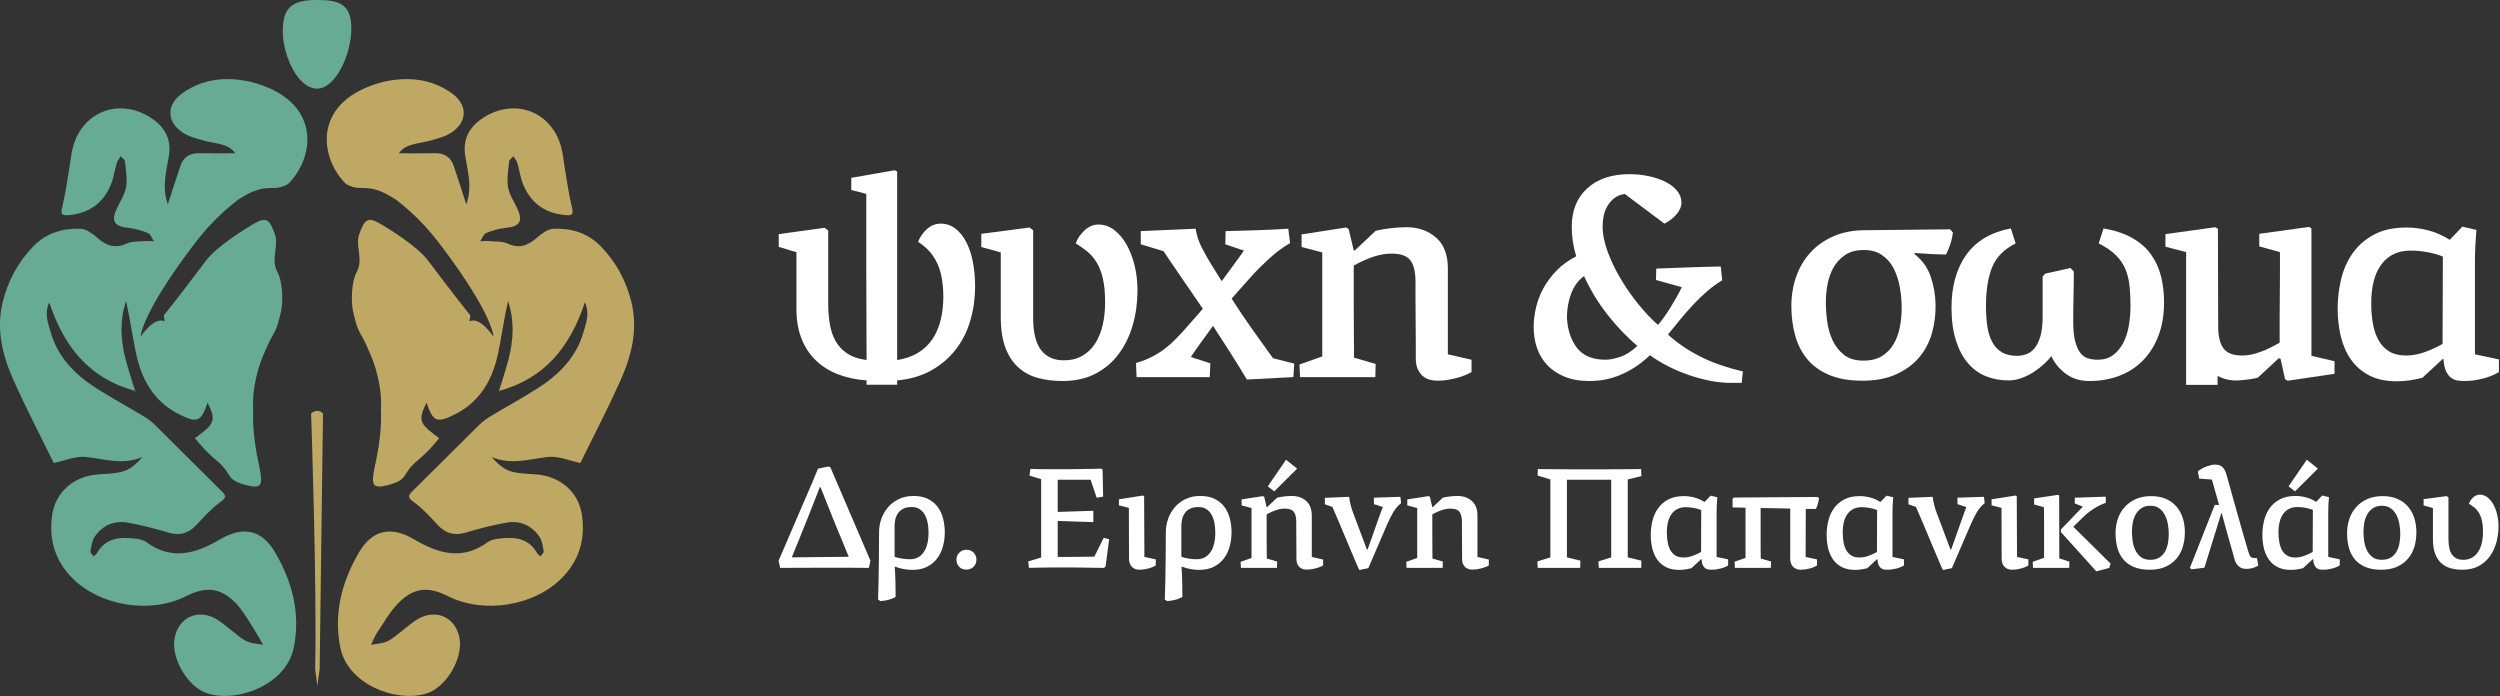 <?xml version="1.0" encoding="UTF-8" standalone="no"?> <svg xmlns="http://www.w3.org/2000/svg" xmlns:xlink="http://www.w3.org/1999/xlink" xmlns:serif="http://www.serif.com/" width="100%" height="100%" viewBox="0 0 790 220" version="1.1" xml:space="preserve" style="fill-rule:evenodd;clip-rule:evenodd;stroke-linejoin:round;stroke-miterlimit:2;"><rect x="0" y="0" width="790" height="220" fill="#333333" stroke="none"/> <g transform="matrix(1,0,0,1,-0,-0)"> <g transform="matrix(1,0,0,1,-1986.323,-1577.519)"> <g transform="matrix(4.167,0,0,4.167,2029.069,1701.152)"> <path d="M0,0.017L0.094,0.03L0.025,-0.013L0,0.017Z" style="fill:rgb(194,181,155);fill-rule:nonzero;"></path> </g> <g transform="matrix(4.167,0,0,4.167,2088.391,1792.422)"> <path d="M0,-20.221C-0.451,-20.654 -0.902,-20.222 -0.902,-20.222C-0.902,-20.222 -0.451,-7.229 -0.595,-0.827L-0.43,0.433L-0.254,-0.827L0,-20.221Z" style="fill:rgb(190,168,100);fill-rule:nonzero;"></path> </g> <g transform="matrix(4.167,0,0,4.167,2047.169,1745.951)"> <path d="M0,-21.744C1.078,-23.173 2.064,-24.199 3.438,-25.265C4.758,-26.121 5.3,-26.165 6.243,-26.17C6.589,-26.172 7.207,-26.358 7.362,-26.584C9.324,-28.665 9.739,-32.837 4.418,-34.215C2.587,-34.62 0.816,-34.475 -0.764,-33.36C-1.955,-32.519 -1.996,-31.252 -0.821,-30.416C-0.343,-30.077 0.284,-29.923 0.863,-29.756C1.714,-29.51 2.694,-29.57 3.237,-28.797C2.329,-28.797 1.42,-28.784 0.511,-28.802C-0.193,-28.816 -0.685,-28.523 -0.914,-27.861C-1.25,-26.888 -1.554,-25.903 -1.872,-24.923C-2.067,-25.46 -2.137,-26.041 -2.097,-26.614C-2.05,-27.269 -1.912,-27.919 -1.801,-28.569C-1.582,-29.854 -2.098,-30.799 -3.153,-31.484C-5.643,-33.099 -8.552,-31.873 -9.14,-28.965C-9.227,-28.534 -9.271,-28.095 -9.345,-27.662C-9.515,-26.673 -9.645,-25.673 -9.886,-24.701C-10.012,-24.191 -9.914,-24.063 -9.425,-24.104C-7.875,-24.233 -6.773,-24.997 -6.188,-26.436C-5.975,-26.96 -5.901,-27.539 -5.737,-28.085C-5.684,-28.26 -5.545,-28.408 -5.445,-28.568C-5.334,-28.439 -5.14,-28.318 -5.125,-28.178C-5.059,-27.535 -4.94,-26.872 -5.038,-26.247C-5.123,-25.703 -5.46,-25.193 -5.709,-24.68C-6.207,-23.655 -5.958,-23.242 -4.843,-23.135C-4.342,-23.087 -3.835,-22.937 -3.37,-22.741C-3.173,-22.658 -3.076,-22.337 -2.933,-22.125C-3.157,-22.131 -3.383,-22.159 -3.604,-22.139C-4.079,-22.095 -4.601,-22.136 -5.014,-21.946C-5.935,-21.522 -6.597,-21.832 -7.28,-22.433C-7.617,-22.729 -8.07,-23.055 -8.483,-23.072C-9.842,-23.128 -11.09,-22.757 -12.08,-21.734C-13.241,-20.535 -14.002,-19.124 -14.397,-17.509C-14.915,-15.387 -14.393,-13.392 -13.533,-11.488C-12.563,-9.338 -11.472,-7.243 -10.523,-5.309C-9.73,-5.472 -8.876,-5.854 -8.073,-5.766C-6.657,-5.611 -5.273,-5.137 -3.799,-5.761C-4.238,-5.258 -4.699,-4.849 -5.236,-4.682C-5.852,-4.49 -6.533,-4.495 -7.189,-4.443C-9.004,-4.301 -10.392,-3.113 -10.646,-1.365C-10.907,0.433 -10.456,2.043 -9.166,3.37C-7.053,5.543 -3.197,6.166 -0.469,4.782C1.039,4.017 2.168,4.146 3.339,5.378C3.936,6.007 5.191,8.157 5.35,8.479C4.932,8.395 4.479,8.385 4.105,8.208C3.676,8.006 3.317,7.656 2.93,7.367C2.543,7.078 2.186,6.737 1.767,6.504C0.337,5.707 -1.134,6.45 -1.374,8.061C-1.6,9.581 -0.324,11.724 1.155,12.173C3.47,12.876 7.107,11.484 7.674,8.697C8.203,6.094 7.559,3.697 6.276,1.494C5.274,-0.226 3.867,-0.567 2.096,0.475C0.198,1.592 -1.592,2.092 -3.53,0.675C-3.731,0.527 -4.021,0.467 -4.279,0.434C-5.455,0.282 -6.568,0.33 -7.253,1.53C-7.309,1.628 -7.417,1.695 -7.501,1.777C-7.587,1.644 -7.763,1.496 -7.743,1.381C-7.679,1.005 -7.626,0.585 -7.421,0.282C-6.824,-0.597 -5.931,-0.97 -4.895,-0.784C-3.859,-0.599 -2.835,-0.331 -1.826,-0.031C-0.96,0.227 -0.294,0.026 0.31,-0.628C0.875,-1.239 1.445,-1.873 2.115,-2.353C2.602,-2.702 2.537,-2.848 2.179,-3.2C0.485,-4.864 -1.183,-6.555 -2.875,-8.222C-3.154,-8.496 -3.491,-8.721 -3.829,-8.924C-4.994,-9.626 -6.195,-10.272 -7.339,-11.007C-8.93,-12.029 -10.216,-13.345 -10.756,-15.215C-10.958,-15.915 -11.262,-16.664 -10.864,-17.489C-9.748,-14.097 -7.793,-11.69 -4.319,-10.765L-4.344,-10.735C-4.595,-11.565 -4.875,-12.388 -5.091,-13.228C-5.466,-14.692 -5.522,-16.155 -5.043,-17.591C-4.743,-16.286 -4.567,-14.979 -4.301,-13.69C-3.883,-11.668 -2.954,-9.974 -1.019,-9.002C0.359,-8.31 0.652,-8.432 1.135,-9.883C1.689,-8.842 1.665,-8.407 0.997,-7.824C0.737,-7.598 0.452,-7.401 0.178,-7.191C0.435,-6.895 0.679,-6.587 0.951,-6.306C1.227,-6.022 1.517,-5.749 1.823,-5.497C3.08,-4.464 2.43,-4.065 4.06,-3.633C5.29,-3.307 5.319,-3.69 5.089,-4.924C4.699,-6.636 4.534,-8.142 4.6,-9.407C4.6,-9.407 4.464,-10.589 4.97,-12.353C5.106,-12.834 5.219,-13.143 5.416,-13.598C5.676,-14.202 5.795,-14.483 6.133,-15.08C6.476,-15.683 6.541,-16.14 6.704,-16.776C6.853,-17.358 6.887,-18.966 6.424,-19.814C5.914,-20.748 6.561,-21.801 6.243,-22.661C5.862,-23.691 5.659,-24.027 4.711,-23.486C3.954,-23.054 1.84,-21.739 1.026,-20.663C1.026,-20.663 -1.228,-17.658 -2.166,-16.523C-2.219,-16.458 -2.068,-16.032 -2.136,-16.062C-2.946,-16.422 -3.941,-14.883 -3.941,-14.883C-3.941,-14.883 -3.927,-16.538 0,-21.744" style="fill:rgb(104,171,148);fill-rule:nonzero;"></path> </g> <g transform="matrix(4.167,0,0,4.167,2097.343,1596.352)"> <path d="M0,-2.317C0,-0.46 -1.164,2.203 -2.599,2.203C-3.552,2.203 -4.385,1.11 -4.838,-0.168C-5.066,-0.814 -5.198,-1.508 -5.198,-2.132C-5.198,-3.989 -4.472,-4.52 -2.599,-4.52C-0.835,-4.52 0,-4.174 0,-2.317" style="fill:rgb(104,171,148);fill-rule:nonzero;"></path> </g> <g transform="matrix(4.167,0,0,4.167,2125.859,1745.951)"> <path d="M0,-21.744C-1.078,-23.173 -2.064,-24.199 -3.438,-25.265C-4.758,-26.121 -5.3,-26.165 -6.243,-26.17C-6.589,-26.172 -7.207,-26.358 -7.362,-26.584C-9.324,-28.665 -9.739,-32.837 -4.418,-34.215C-2.587,-34.62 -0.816,-34.475 0.764,-33.36C1.955,-32.519 1.996,-31.252 0.821,-30.416C0.343,-30.077 -0.284,-29.923 -0.864,-29.756C-1.714,-29.51 -2.694,-29.57 -3.237,-28.797C-2.329,-28.797 -1.42,-28.784 -0.511,-28.802C0.193,-28.816 0.685,-28.523 0.914,-27.861C1.25,-26.888 1.554,-25.903 1.872,-24.923C2.067,-25.46 2.137,-26.041 2.097,-26.614C2.05,-27.269 1.912,-27.919 1.801,-28.569C1.582,-29.854 2.098,-30.799 3.153,-31.484C5.643,-33.099 8.552,-31.873 9.14,-28.965C9.227,-28.534 9.271,-28.095 9.345,-27.662C9.515,-26.673 9.645,-25.673 9.886,-24.701C10.012,-24.191 9.914,-24.063 9.425,-24.104C7.875,-24.233 6.773,-24.997 6.188,-26.436C5.975,-26.96 5.901,-27.539 5.737,-28.085C5.684,-28.26 5.545,-28.408 5.445,-28.568C5.334,-28.439 5.14,-28.318 5.125,-28.178C5.059,-27.535 4.94,-26.872 5.038,-26.247C5.123,-25.703 5.46,-25.193 5.709,-24.68C6.207,-23.655 5.958,-23.242 4.843,-23.135C4.342,-23.087 3.835,-22.937 3.37,-22.741C3.173,-22.658 3.076,-22.337 2.933,-22.125C3.157,-22.131 3.383,-22.159 3.604,-22.139C4.079,-22.095 4.601,-22.136 5.014,-21.946C5.935,-21.522 6.597,-21.832 7.28,-22.433C7.617,-22.729 8.07,-23.055 8.483,-23.072C9.842,-23.128 11.09,-22.757 12.08,-21.734C13.241,-20.535 14.002,-19.124 14.397,-17.509C14.915,-15.387 14.393,-13.392 13.533,-11.488C12.563,-9.338 11.472,-7.243 10.523,-5.309C9.73,-5.472 8.876,-5.854 8.073,-5.766C6.657,-5.611 5.273,-5.137 3.799,-5.761C4.238,-5.258 4.699,-4.849 5.236,-4.682C5.852,-4.49 6.533,-4.495 7.189,-4.443C9.004,-4.301 10.392,-3.113 10.646,-1.365C10.907,0.433 10.456,2.043 9.166,3.37C7.053,5.543 3.197,6.166 0.469,4.782C-1.039,4.017 -2.168,4.146 -3.339,5.378C-3.936,6.007 -4.379,6.788 -4.865,7.517C-5.063,7.814 -5.191,8.157 -5.35,8.479C-4.932,8.395 -4.479,8.385 -4.105,8.208C-3.676,8.006 -3.317,7.656 -2.93,7.367C-2.543,7.078 -2.186,6.737 -1.767,6.504C-0.337,5.707 1.134,6.45 1.374,8.061C1.6,9.581 0.324,11.724 -1.155,12.173C-3.47,12.876 -7.107,11.484 -7.674,8.697C-8.203,6.094 -7.559,3.697 -6.276,1.494C-5.274,-0.226 -3.867,-0.567 -2.096,0.475C-0.198,1.592 1.592,2.092 3.53,0.675C3.731,0.527 4.021,0.467 4.279,0.434C5.455,0.282 6.568,0.33 7.253,1.53C7.309,1.628 7.417,1.695 7.501,1.777C7.587,1.644 7.763,1.496 7.743,1.381C7.679,1.005 7.626,0.585 7.421,0.282C6.824,-0.597 5.931,-0.97 4.895,-0.784C3.859,-0.599 2.835,-0.331 1.826,-0.031C0.96,0.227 0.294,0.026 -0.31,-0.628C-0.875,-1.239 -1.445,-1.873 -2.115,-2.353C-2.602,-2.702 -2.537,-2.848 -2.179,-3.2C-0.486,-4.864 1.183,-6.555 2.875,-8.222C3.154,-8.496 3.491,-8.721 3.829,-8.924C4.994,-9.626 6.195,-10.272 7.339,-11.007C8.93,-12.029 10.216,-13.345 10.756,-15.215C10.958,-15.915 11.262,-16.664 10.864,-17.489C9.748,-14.097 7.793,-11.69 4.319,-10.765L4.344,-10.735C4.595,-11.565 4.875,-12.388 5.091,-13.228C5.466,-14.692 5.522,-16.155 5.043,-17.591C4.743,-16.286 4.567,-14.979 4.301,-13.69C3.883,-11.668 2.954,-9.974 1.019,-9.002C-0.359,-8.31 -0.652,-8.432 -1.135,-9.883C-1.689,-8.842 -1.665,-8.407 -0.997,-7.824C-0.737,-7.598 -0.452,-7.401 -0.178,-7.191C-0.435,-6.895 -0.679,-6.587 -0.951,-6.306C-1.227,-6.022 -1.517,-5.749 -1.823,-5.497C-3.08,-4.464 -2.43,-4.065 -4.06,-3.633C-5.29,-3.307 -5.319,-3.69 -5.089,-4.924C-4.699,-6.636 -4.534,-8.142 -4.6,-9.407C-4.6,-9.407 -4.464,-10.589 -4.97,-12.353C-5.106,-12.834 -5.219,-13.143 -5.416,-13.598C-5.676,-14.202 -5.795,-14.483 -6.133,-15.08C-6.476,-15.683 -6.541,-16.14 -6.704,-16.776C-6.853,-17.358 -6.887,-18.966 -6.424,-19.814C-5.914,-20.748 -6.561,-21.801 -6.243,-22.661C-5.862,-23.691 -5.659,-24.027 -4.711,-23.486C-3.954,-23.054 -1.84,-21.739 -1.026,-20.663C-1.026,-20.663 1.228,-17.658 2.166,-16.523C2.219,-16.458 2.068,-16.032 2.136,-16.062C2.946,-16.422 3.941,-14.883 3.941,-14.883C3.941,-14.883 3.927,-16.538 0,-21.744" style="fill:rgb(190,168,100);fill-rule:nonzero;"></path> </g> <g transform="matrix(4.167,0,0,4.167,2237.996,1673.236)"> <path d="M0,-3.852L0,0.444C0,1.294 0.125,2.04 0.375,2.683C0.625,3.328 0.981,3.877 1.444,4.332C1.906,4.786 2.463,5.143 3.115,5.4C3.766,5.658 4.501,5.817 5.32,5.878L5.32,6.207L7.64,6.207C7.64,6.145 7.638,5.94 7.638,5.878C8.638,5.786 9.51,5.529 10.253,5.104C10.995,4.68 11.613,4.146 12.106,3.502C12.598,2.858 12.961,2.126 13.197,1.308C13.432,0.49 13.549,-0.359 13.549,-1.238C13.549,-1.905 13.493,-2.53 13.379,-3.113C13.265,-3.697 13.094,-4.204 12.867,-4.636C12.64,-5.068 12.363,-5.405 12.037,-5.648C11.711,-5.89 11.344,-6.012 10.935,-6.012C10.541,-6.012 10.188,-5.867 9.878,-5.58C9.567,-5.292 9.351,-4.973 9.23,-4.625C9.867,-4.231 10.344,-3.7 10.662,-3.034C10.981,-2.367 11.139,-1.511 11.139,-0.465C11.139,0.171 11.071,0.762 10.935,1.308C10.798,1.853 10.59,2.335 10.309,2.752C10.029,3.168 9.665,3.513 9.218,3.786C8.771,4.059 8.245,4.24 7.638,4.332L7.638,-9.967L7.457,-10.059C6.881,-9.967 6.331,-9.872 5.809,-9.775C5.285,-9.675 4.736,-9.581 4.16,-9.49L4.16,-8.558C4.372,-8.513 4.561,-8.467 4.728,-8.421C4.895,-8.376 5.084,-8.323 5.297,-8.262L5.297,-2.329C5.297,-1.238 5.301,-0.127 5.308,1.001C5.315,2.13 5.32,3.24 5.32,4.332C4.728,4.256 4.243,4.093 3.865,3.843C3.486,3.593 3.19,3.282 2.978,2.911C2.766,2.54 2.618,2.108 2.535,1.615C2.452,1.123 2.41,0.596 2.41,0.035L2.41,-5.489L2.137,-5.694L-1.341,-5.216L-1.341,-4.239C-1.084,-4.178 -0.86,-4.114 -0.67,-4.046C-0.481,-3.977 -0.258,-3.912 0,-3.852" style="fill:white;fill-rule:nonzero;"></path> </g> <g transform="matrix(4.167,0,0,4.167,2360.31,1681.055)"> <path d="M0,-3.569C0.492,-2.857 0.981,-2.144 1.466,-1.432L0.034,0.204C-0.163,0.417 -0.375,0.641 -0.603,0.875C-0.83,1.11 -1.084,1.337 -1.364,1.557C-1.645,1.777 -1.971,1.986 -2.341,2.182C-2.713,2.379 -3.134,2.546 -3.603,2.682L-3.558,3.751L1.989,3.751L2.034,2.705L0.557,2.228C0.753,1.925 1.012,1.554 1.33,1.114C1.648,0.674 1.951,0.258 2.239,-0.136C2.436,0.167 2.648,0.496 2.876,0.852C3.103,1.209 3.334,1.568 3.569,1.932C3.804,2.296 4.027,2.652 4.24,3C4.452,3.35 4.641,3.66 4.808,3.933L8.332,3.751L8.4,2.728L6.786,2.319C6.301,1.652 5.774,0.917 5.206,0.114C4.638,-0.69 4.118,-1.462 3.649,-2.206L5.149,-3.888C5.543,-4.327 5.998,-4.782 6.513,-5.252C7.028,-5.721 7.551,-6.108 8.081,-6.411L7.945,-7.502C7.505,-7.472 7.096,-7.449 6.717,-7.434C6.338,-7.419 5.964,-7.403 5.592,-7.389C5.221,-7.373 4.842,-7.362 4.455,-7.354C4.069,-7.347 3.649,-7.335 3.194,-7.32L3.171,-6.32L4.58,-5.843C4.474,-5.691 4.353,-5.52 4.217,-5.331C4.081,-5.141 3.937,-4.944 3.785,-4.74C3.633,-4.535 3.482,-4.327 3.33,-4.115C3.179,-3.902 3.034,-3.706 2.898,-3.524L2.034,-4.91C1.837,-5.229 1.622,-5.615 1.386,-6.07C1.152,-6.525 0.996,-7.002 0.92,-7.502L-3.24,-7.32L-3.24,-6.32L-1.512,-5.797C-0.997,-5.024 -0.493,-4.281 0,-3.569" style="fill:white;fill-rule:nonzero;"></path> </g> <g transform="matrix(4.167,0,0,4.167,2738.896,1686.134)"> <path d="M0,-6.03C0.523,-6.718 1.254,-7.062 2.193,-7.062C2.588,-7.062 3.004,-7.023 3.444,-6.948C3.884,-6.872 4.285,-6.759 4.649,-6.608L4.626,0.011C4.277,0.223 3.849,0.423 3.342,0.612C2.834,0.801 2.345,0.895 1.876,0.895C1.345,0.895 0.909,0.789 0.568,0.578C0.227,0.366 -0.042,0.079 -0.238,-0.283C-0.436,-0.646 -0.576,-1.065 -0.659,-1.542C-0.742,-2.018 -0.784,-2.52 -0.784,-3.049C-0.784,-4.349 -0.523,-5.342 0,-6.03M-2.319,1.202C-1.963,1.71 -1.5,2.111 -0.932,2.407C-0.364,2.703 0.337,2.85 1.171,2.85C1.777,2.85 2.421,2.759 3.103,2.578L4.649,1.145L4.694,1.168C4.725,1.577 4.797,1.895 4.91,2.123C5.024,2.35 5.157,2.513 5.308,2.611C5.46,2.71 5.622,2.77 5.797,2.793C5.971,2.816 6.142,2.828 6.308,2.828C6.733,2.828 7.187,2.767 7.672,2.645C8.157,2.525 8.566,2.357 8.9,2.146L8.9,1.191L7.081,0.804L7.081,-6.129C7.081,-6.538 7.089,-6.921 7.104,-7.277C7.119,-7.633 7.15,-8.084 7.195,-8.63L6.126,-8.88L5.172,-7.88C4.611,-8.229 4.054,-8.471 3.501,-8.608C2.948,-8.744 2.413,-8.812 1.898,-8.812C0.898,-8.812 0.06,-8.626 -0.614,-8.255C-1.288,-7.884 -1.826,-7.402 -2.228,-6.811C-2.63,-6.221 -2.914,-5.561 -3.08,-4.834C-3.247,-4.106 -3.33,-3.394 -3.33,-2.697C-3.33,-1.939 -3.251,-1.227 -3.092,-0.56C-2.933,0.107 -2.675,0.695 -2.319,1.202" style="fill:white;fill-rule:nonzero;"></path> </g> <g transform="matrix(4.167,0,0,4.167,2677.141,1649.226)"> <path d="M0,11.977L2.387,11.977L2.387,11.299C2.872,11.556 3.391,11.67 3.944,11.64C4.497,11.609 4.993,11.541 5.433,11.435L7.024,9.958L7.161,10.003L7.502,11.549L7.706,11.663L11.253,11.14L11.253,10.185L9.502,9.775L9.502,0.114L9.32,0L5.547,0.523L5.547,1.478L7.115,1.91L7.115,3.649C7.115,4.127 7.112,4.642 7.104,5.195C7.096,5.748 7.092,6.275 7.092,6.775L7.092,8.776C6.608,9.064 6.118,9.299 5.626,9.48C5.134,9.662 4.675,9.753 4.251,9.753C3.569,9.753 3.095,9.571 2.83,9.207C2.565,8.844 2.432,8.298 2.432,7.571L2.41,0.137L2.205,0.023L-1.569,0.546L-1.569,1.501L0,1.91L0,11.977Z" style="fill:white;fill-rule:nonzero;"></path> </g> <g transform="matrix(4.167,0,0,4.167,2604.375,1662.587)"> <path d="M0,5.387C0.219,6.084 0.522,6.66 0.909,7.115C1.296,7.569 1.75,7.903 2.273,8.115C2.796,8.327 3.368,8.433 3.99,8.433C4.338,8.433 4.683,8.369 5.024,8.24C5.365,8.111 5.675,7.952 5.956,7.762C6.236,7.573 6.49,7.372 6.717,7.16C6.945,6.948 7.119,6.759 7.24,6.592C7.482,7.123 7.85,7.569 8.343,7.933C8.835,8.296 9.43,8.479 10.128,8.479C10.946,8.479 11.704,8.346 12.401,8.081C13.097,7.816 13.696,7.425 14.197,6.91C14.697,6.395 15.087,5.77 15.367,5.035C15.648,4.299 15.788,3.462 15.788,2.522C15.788,1.826 15.712,1.17 15.561,0.556C15.409,-0.058 15.159,-0.611 14.81,-1.104C14.462,-1.596 13.992,-2.013 13.401,-2.354C12.81,-2.694 12.075,-2.941 11.196,-3.092L10.832,-1.956C11.378,-1.683 11.813,-1.384 12.139,-1.058C12.465,-0.732 12.707,-0.372 12.867,0.022C13.026,0.416 13.128,0.84 13.174,1.295C13.219,1.75 13.242,2.242 13.242,2.773C13.242,3.318 13.197,3.841 13.106,4.341C13.014,4.841 12.867,5.277 12.663,5.648C12.457,6.02 12.2,6.316 11.889,6.535C11.579,6.755 11.203,6.865 10.764,6.865C10.476,6.865 10.218,6.827 9.991,6.751C9.763,6.675 9.571,6.528 9.411,6.308C9.252,6.088 9.127,5.792 9.036,5.421C8.945,5.05 8.9,4.569 8.9,3.977C8.9,3.295 8.907,2.648 8.922,2.034C8.938,1.42 8.945,0.803 8.945,0.181L8.695,-0.092L6.763,0.34L6.581,0.567L6.581,3.568C6.581,4.19 6.524,4.694 6.411,5.08C6.299,5.466 6.151,5.77 5.97,5.99C5.789,6.209 5.583,6.361 5.349,6.444C5.115,6.528 4.878,6.569 4.636,6.569C4.169,6.569 3.784,6.478 3.483,6.296C3.182,6.115 2.94,5.857 2.759,5.523C2.578,5.19 2.454,4.792 2.386,4.33C2.319,3.868 2.285,3.349 2.285,2.773C2.285,1.59 2.44,0.617 2.75,-0.148C3.061,-0.914 3.656,-1.516 4.535,-1.956L4.171,-3.092C2.653,-2.805 1.524,-2.134 0.782,-1.081C0.04,-0.027 -0.33,1.303 -0.33,2.909C-0.33,3.864 -0.22,4.69 0,5.387" style="fill:white;fill-rule:nonzero;"></path> </g> <g transform="matrix(4.167,0,0,4.167,2396.956,1654.437)"> <path d="M0,9.184L0.046,10.139L5.752,10.139L5.775,9.139L4.137,8.662C4.122,7.237 4.115,5.964 4.115,4.842L4.115,1.682C4.63,1.395 5.126,1.171 5.604,1.011C6.081,0.852 6.539,0.773 6.979,0.773C7.676,0.773 8.154,0.944 8.412,1.284C8.669,1.626 8.798,2.16 8.798,2.887L8.798,4.036C8.798,4.589 8.802,5.176 8.809,5.797C8.816,6.419 8.821,7.01 8.821,7.57L8.821,8.729C8.821,9.048 8.869,9.314 8.968,9.525C9.067,9.738 9.192,9.912 9.343,10.048C9.495,10.185 9.669,10.279 9.866,10.333C10.063,10.386 10.26,10.412 10.457,10.412C10.882,10.412 11.336,10.351 11.821,10.23C12.306,10.109 12.716,9.95 13.049,9.753L13.049,8.821L11.253,8.411L11.253,1.887C11.253,0.857 10.954,0.08 10.355,-0.443C9.756,-0.966 9.01,-1.228 8.116,-1.228C7.767,-1.228 7.385,-1.205 6.968,-1.159C6.551,-1.114 6.153,-1.046 5.775,-0.955L4.183,0.546L4.115,0.523L3.728,-1.091C3.638,-1.151 3.569,-1.189 3.524,-1.205L0.16,-0.682L0.16,0.273L1.728,0.682L1.728,8.57L0,9.184Z" style="fill:white;fill-rule:nonzero;"></path> </g> <g transform="matrix(4.167,0,0,4.167,2563.807,1680.346)"> <path d="M0,-3.092C0.083,-3.554 0.23,-3.979 0.441,-4.365C0.653,-4.752 0.947,-5.074 1.324,-5.331C1.702,-5.589 2.177,-5.718 2.751,-5.718C3.31,-5.718 3.778,-5.585 4.155,-5.32C4.533,-5.054 4.827,-4.71 5.038,-4.285C5.249,-3.861 5.4,-3.388 5.491,-2.865C5.582,-2.342 5.627,-1.831 5.627,-1.33C5.627,-0.845 5.582,-0.364 5.491,0.113C5.4,0.591 5.246,1.019 5.026,1.398C4.808,1.777 4.513,2.084 4.143,2.318C3.774,2.553 3.302,2.671 2.728,2.671C2.11,2.671 1.615,2.523 1.246,2.227C0.876,1.932 0.589,1.564 0.385,1.125C0.181,0.686 0.046,0.208 -0.023,-0.308C-0.091,-0.823 -0.124,-1.308 -0.124,-1.762C-0.124,-2.186 -0.083,-2.63 0,-3.092M-1.545,2.546C-1.129,3.053 -0.575,3.455 0.114,3.75C0.803,4.046 1.649,4.194 2.649,4.194C3.649,4.194 4.505,4.031 5.218,3.705C5.93,3.379 6.51,2.951 6.957,2.421C7.404,1.89 7.726,1.276 7.923,0.579C8.12,-0.118 8.211,-0.845 8.196,-1.603C8.181,-2.33 8.056,-3.035 7.821,-3.717C7.585,-4.4 7.173,-4.968 6.582,-5.422L6.627,-5.491C7.021,-5.46 7.442,-5.433 7.889,-5.411C8.336,-5.388 8.703,-5.377 8.992,-5.377C9.112,-5.619 9.219,-5.873 9.309,-6.138C9.401,-6.403 9.469,-6.703 9.514,-7.037L9.309,-7.286L2.853,-7.218C1.959,-7.218 1.163,-7.067 0.466,-6.764C-0.231,-6.461 -0.818,-6.048 -1.295,-5.525C-1.773,-5.001 -2.133,-4.391 -2.375,-3.695C-2.618,-2.997 -2.739,-2.255 -2.739,-1.467C-2.739,-0.679 -2.645,0.06 -2.455,0.75C-2.266,1.44 -1.962,2.038 -1.545,2.546" style="fill:white;fill-rule:nonzero;"></path> </g> <g transform="matrix(4.167,0,0,4.167,2302.57,1668.74)"> <path d="M0,2.137C0,3.077 0.117,3.857 0.352,4.478C0.587,5.1 0.917,5.6 1.341,5.979C1.765,6.358 2.262,6.623 2.83,6.775C3.398,6.926 4.015,7.002 4.683,7.002C5.638,7.002 6.471,6.816 7.184,6.445C7.895,6.074 8.487,5.57 8.956,4.933C9.426,4.297 9.778,3.566 10.014,2.74C10.248,1.913 10.366,1.046 10.366,0.136C10.366,-0.546 10.29,-1.19 10.139,-1.796C9.987,-2.401 9.778,-2.933 9.513,-3.387C9.248,-3.841 8.937,-4.201 8.582,-4.467C8.225,-4.732 7.835,-4.865 7.41,-4.865C7.017,-4.865 6.661,-4.713 6.342,-4.41C6.024,-4.107 5.804,-3.781 5.683,-3.432C5.986,-3.251 6.274,-3.05 6.546,-2.83C6.819,-2.61 7.059,-2.334 7.263,-2C7.468,-1.667 7.627,-1.258 7.74,-0.773C7.854,-0.287 7.911,0.311 7.911,1.023C7.911,1.645 7.85,2.22 7.729,2.751C7.607,3.281 7.418,3.748 7.161,4.149C6.903,4.55 6.577,4.865 6.183,5.092C5.789,5.319 5.319,5.433 4.774,5.433C4.031,5.433 3.459,5.176 3.057,4.66C2.656,4.145 2.455,3.319 2.455,2.183L2.455,-4.433L2.182,-4.638L-1.478,-4.16L-1.478,-3.16L0,-2.75L0,2.137Z" style="fill:white;fill-rule:nonzero;"></path> </g> <g transform="matrix(4.167,0,0,4.167,2482.801,1660.763)"> <path d="M0,2.29C0.212,1.721 0.538,1.278 0.978,0.96C1.463,2.021 2.061,3.002 2.773,3.904C3.486,4.806 4.236,5.59 5.024,6.257C4.584,6.666 4.149,6.943 3.717,7.087C3.285,7.231 2.917,7.302 2.614,7.302C1.629,7.302 0.906,7.004 0.444,6.405C-0.019,5.806 -0.273,5.037 -0.318,4.097C-0.318,3.461 -0.212,2.858 0,2.29M-1.818,7.7C-1.47,8.072 -1.031,8.367 -0.5,8.587C0.03,8.806 0.667,8.917 1.41,8.917C1.592,8.917 1.842,8.901 2.16,8.871C2.478,8.84 2.842,8.761 3.251,8.632C3.66,8.504 4.096,8.307 4.558,8.041C5.02,7.776 5.494,7.416 5.979,6.962C6.373,7.249 6.82,7.522 7.321,7.78C7.82,8.037 8.343,8.261 8.889,8.45C9.435,8.64 9.995,8.792 10.571,8.905C11.034,8.997 11.497,9.041 11.96,9.059L12.853,9.059C12.881,9.056 12.907,9.057 12.935,9.053L13.026,8.189C11.738,7.886 10.639,7.5 9.73,7.029C8.821,6.56 8.025,6.015 7.343,5.393C7.646,5.014 7.96,4.628 8.287,4.233C8.612,3.84 8.946,3.461 9.287,3.096C9.627,2.733 9.98,2.396 10.344,2.085C10.707,1.775 11.078,1.506 11.457,1.278L11.344,0.233C10.526,0.247 9.715,0.27 8.911,0.3C8.108,0.331 7.29,0.361 6.456,0.392C6.456,0.513 6.452,0.645 6.445,0.79C6.437,0.934 6.434,1.088 6.434,1.255L8.389,1.801C8.282,2.028 8.157,2.271 8.014,2.528C7.869,2.786 7.718,3.043 7.559,3.301C7.4,3.559 7.237,3.805 7.07,4.04C6.903,4.275 6.744,4.483 6.593,4.665C6.123,4.256 5.641,3.753 5.149,3.154C4.656,2.555 4.206,1.915 3.797,1.233C3.388,0.551 3.05,-0.143 2.785,-0.847C2.519,-1.552 2.387,-2.215 2.387,-2.836C2.387,-3.079 2.413,-3.333 2.466,-3.598C2.519,-3.863 2.614,-4.113 2.751,-4.348C2.887,-4.583 3.061,-4.784 3.274,-4.951C3.486,-5.117 3.751,-5.223 4.069,-5.269L7.07,-3.018C7.418,-3.185 7.722,-3.416 7.979,-3.712C8.237,-4.007 8.366,-4.307 8.366,-4.61C8.366,-4.943 8.252,-5.246 8.025,-5.519C7.797,-5.792 7.498,-6.02 7.127,-6.201C6.755,-6.383 6.335,-6.523 5.865,-6.621C5.396,-6.72 4.918,-6.769 4.433,-6.769C3.069,-6.769 1.997,-6.409 1.216,-5.69C0.436,-4.97 0.046,-4.003 0.046,-2.791C0.046,-2.033 0.159,-1.283 0.386,-0.541C-0.205,-0.238 -0.705,0.127 -1.114,0.551C-1.523,0.975 -1.856,1.426 -2.114,1.903C-2.372,2.38 -2.558,2.873 -2.671,3.381C-2.785,3.889 -2.842,4.37 -2.842,4.824C-2.842,5.386 -2.759,5.912 -2.592,6.405C-2.424,6.897 -2.167,7.329 -1.818,7.7" style="fill:white;fill-rule:nonzero;"></path> </g> <g transform="matrix(3.953,0,0,3.953,1688.392,257.127)"> <path d="M141.755,371.393L144.951,378.843L144.825,379.418C144.219,379.41 143.614,379.406 143.008,379.406L141.18,379.406C140.606,379.406 140.033,379.408 139.462,379.412C138.891,379.416 138.314,379.418 137.732,379.418C137.716,379.326 137.697,379.232 137.674,379.136C137.651,379.04 137.628,378.946 137.605,378.854L139.904,373.509C140.05,373.179 140.19,372.857 140.324,372.543C140.458,372.229 140.602,371.876 140.755,371.485L141.606,371.313L141.755,371.393ZM139.985,375.314C139.762,375.865 139.542,376.411 139.324,376.952C139.105,377.492 138.885,378.034 138.663,378.578L143.215,378.532C143.016,378.057 142.822,377.586 142.635,377.118C142.447,376.651 142.253,376.183 142.054,375.716L140.962,372.968L140.904,372.968L139.985,375.314Z" style="fill:white;fill-rule:nonzero;"></path> </g> <g transform="matrix(3.953,0,0,3.953,1688.392,257.127)"> <path d="M148.388,373.67C148.871,373.67 149.273,373.756 149.595,373.928C149.917,374.101 150.174,374.325 150.366,374.601C150.557,374.877 150.693,375.189 150.774,375.538C150.854,375.886 150.894,376.233 150.894,376.578C150.894,376.969 150.845,377.346 150.745,377.71C150.645,378.074 150.49,378.394 150.279,378.67C150.069,378.946 149.8,379.167 149.475,379.331C149.149,379.496 148.756,379.579 148.296,379.579C147.836,379.579 147.369,379.49 146.894,379.314C146.924,379.766 146.944,380.18 146.951,380.556C146.959,380.931 146.963,381.326 146.963,381.74C146.833,381.824 146.66,381.897 146.445,381.958C146.231,382.02 145.997,382.058 145.744,382.073L145.56,381.947C145.576,381.449 145.589,380.943 145.601,380.429C145.612,379.916 145.62,379.423 145.624,378.952C145.627,378.481 145.631,378.042 145.635,377.636C145.639,377.23 145.641,376.877 145.641,376.578C145.641,376.195 145.704,375.829 145.83,375.48C145.957,375.132 146.137,374.823 146.371,374.555C146.605,374.287 146.892,374.072 147.233,373.911C147.574,373.75 147.959,373.67 148.388,373.67ZM149.595,376.601C149.595,376.371 149.576,376.135 149.538,375.894C149.5,375.653 149.431,375.432 149.331,375.233C149.231,375.034 149.093,374.871 148.917,374.744C148.741,374.618 148.519,374.555 148.25,374.555C147.951,374.555 147.712,374.607 147.532,374.71C147.352,374.813 147.214,374.944 147.118,375.101C147.022,375.258 146.959,375.423 146.928,375.595C146.898,375.768 146.882,375.923 146.882,376.061L146.882,378.532C147.051,378.594 147.246,378.642 147.469,378.676C147.691,378.711 147.909,378.728 148.124,378.728C148.584,378.728 148.944,378.542 149.205,378.17C149.465,377.799 149.595,377.276 149.595,376.601Z" style="fill:white;fill-rule:nonzero;"></path> </g> <g transform="matrix(3.953,0,0,3.953,1688.392,257.127)"> <path d="M153.424,378.762C153.424,378.985 153.349,379.172 153.199,379.326C153.05,379.479 152.856,379.556 152.619,379.556C152.374,379.556 152.18,379.479 152.038,379.326C151.896,379.172 151.826,378.985 151.826,378.762C151.826,378.54 151.902,378.352 152.056,378.199C152.209,378.046 152.397,377.969 152.619,377.969C152.856,377.969 153.05,378.046 153.199,378.199C153.349,378.352 153.424,378.54 153.424,378.762Z" style="fill:white;fill-rule:nonzero;"></path> </g> <g transform="matrix(3.953,0,0,3.953,1688.392,257.127)"> <path d="M164.034,377.13L163.747,379.303L163.62,379.418C163.345,379.418 163.094,379.416 162.868,379.412C162.641,379.408 162.415,379.404 162.189,379.4C161.963,379.397 161.727,379.393 161.482,379.389C161.237,379.385 160.957,379.383 160.643,379.383L159.959,379.383C159.702,379.383 159.438,379.385 159.166,379.389C158.894,379.393 158.624,379.397 158.355,379.4C158.087,379.404 157.842,379.41 157.62,379.418L157.562,378.9L158.597,378.59L158.597,372.325L157.666,372.049L157.735,371.508C157.926,371.516 158.16,371.522 158.436,371.526C158.712,371.529 158.991,371.531 159.275,371.531L160.678,371.531C160.938,371.531 161.176,371.529 161.39,371.526C161.605,371.522 161.816,371.518 162.023,371.514C162.229,371.51 162.44,371.506 162.655,371.503C162.869,371.499 163.111,371.493 163.379,371.485L163.506,371.554L163.552,373.727L163.034,373.808L162.551,372.371L159.919,372.371L159.919,374.946L162.77,374.854L162.77,375.762L159.919,375.67L159.919,378.544L160.534,378.544C160.806,378.544 161.089,378.542 161.385,378.538C161.68,378.534 161.963,378.53 162.235,378.527C162.507,378.523 162.712,378.521 162.85,378.521L163.598,377.015L164.034,377.13Z" style="fill:white;fill-rule:nonzero;"></path> </g> <g transform="matrix(3.953,0,0,3.953,1688.392,257.127)"> <path d="M166.851,378.544L167.759,378.739L167.759,379.222C167.59,379.329 167.384,379.414 167.138,379.475C166.893,379.536 166.663,379.567 166.449,379.567C166.349,379.567 166.251,379.552 166.155,379.521C166.06,379.49 165.971,379.441 165.891,379.372C165.81,379.303 165.745,379.213 165.696,379.101C165.646,378.99 165.621,378.854 165.621,378.693L165.609,374.624L164.816,374.417L164.816,373.934L166.736,373.635L166.828,373.693L166.851,378.544Z" style="fill:white;fill-rule:nonzero;"></path> </g> <g transform="matrix(3.953,0,0,3.953,1688.392,257.127)"> <path d="M171.311,373.67C171.794,373.67 172.197,373.756 172.518,373.928C172.84,374.101 173.097,374.325 173.289,374.601C173.48,374.877 173.616,375.189 173.697,375.538C173.777,375.886 173.817,376.233 173.817,376.578C173.817,376.969 173.768,377.346 173.668,377.71C173.568,378.074 173.413,378.394 173.202,378.67C172.992,378.946 172.723,379.167 172.398,379.331C172.072,379.496 171.679,379.579 171.219,379.579C170.76,379.579 170.292,379.49 169.817,379.314C169.847,379.766 169.867,380.18 169.874,380.556C169.882,380.931 169.886,381.326 169.886,381.74C169.756,381.824 169.583,381.897 169.368,381.958C169.154,382.02 168.92,382.058 168.667,382.073L168.483,381.947C168.499,381.449 168.512,380.943 168.524,380.429C168.535,379.916 168.543,379.423 168.547,378.952C168.55,378.481 168.554,378.042 168.558,377.636C168.562,377.23 168.564,376.877 168.564,376.578C168.564,376.195 168.627,375.829 168.753,375.48C168.88,375.132 169.06,374.823 169.294,374.555C169.528,374.287 169.815,374.072 170.156,373.911C170.497,373.75 170.882,373.67 171.311,373.67ZM172.518,376.601C172.518,376.371 172.499,376.135 172.461,375.894C172.423,375.653 172.354,375.432 172.254,375.233C172.154,375.034 172.016,374.871 171.84,374.744C171.664,374.618 171.442,374.555 171.173,374.555C170.874,374.555 170.635,374.607 170.455,374.71C170.275,374.813 170.137,374.944 170.041,375.101C169.945,375.258 169.882,375.423 169.851,375.595C169.821,375.768 169.805,375.923 169.805,376.061L169.805,378.532C169.974,378.594 170.169,378.642 170.392,378.676C170.614,378.711 170.832,378.728 171.047,378.728C171.507,378.728 171.867,378.542 172.128,378.17C172.388,377.799 172.518,377.276 172.518,376.601Z" style="fill:white;fill-rule:nonzero;"></path> </g> <g transform="matrix(3.953,0,0,3.953,1688.392,257.127)"> <path d="M176.657,374.566L177.462,373.808C177.653,373.762 177.854,373.727 178.065,373.704C178.276,373.681 178.469,373.67 178.646,373.67C179.098,373.67 179.475,373.802 179.778,374.066C180.081,374.331 180.232,374.723 180.232,375.245L180.232,378.544L181.14,378.751L181.14,379.222C180.972,379.322 180.765,379.402 180.52,379.464C180.274,379.525 180.044,379.556 179.83,379.556C179.73,379.556 179.631,379.542 179.531,379.515C179.431,379.488 179.343,379.441 179.267,379.372C179.19,379.303 179.127,379.215 179.077,379.107C179.027,379 179.002,378.866 179.002,378.705L179.002,378.119C179.002,377.835 179,377.536 178.996,377.222C178.993,376.908 178.991,376.611 178.991,376.331L178.991,375.75C178.991,375.383 178.926,375.112 178.795,374.94C178.665,374.767 178.424,374.681 178.071,374.681C177.849,374.681 177.617,374.721 177.375,374.802C177.134,374.882 176.883,374.995 176.622,375.141L176.622,376.739C176.622,377.306 176.626,377.95 176.634,378.67L177.462,378.912L177.45,379.418L174.565,379.418L174.542,378.935L175.415,378.624L175.415,374.635L174.622,374.428L174.622,373.946L176.324,373.681C176.347,373.689 176.381,373.708 176.427,373.739L176.622,374.555L176.657,374.566ZM178.174,370.773L179.06,371.485L177.232,373.302L176.714,372.899L178.174,370.773Z" style="fill:white;fill-rule:nonzero;"></path> </g> <g transform="matrix(3.953,0,0,3.953,1688.392,257.127)"> <path d="M184.635,377.946L184.693,377.946C184.708,377.908 184.746,377.802 184.808,377.63C184.869,377.458 184.942,377.253 185.026,377.015C185.11,376.777 185.2,376.523 185.296,376.25C185.392,375.978 185.482,375.724 185.566,375.486C185.651,375.248 185.723,375.045 185.785,374.877C185.846,374.708 185.888,374.601 185.911,374.555L185.198,374.325L185.198,373.808C185.267,373.808 185.404,373.804 185.607,373.796C185.81,373.788 186.026,373.781 186.256,373.773C186.486,373.765 186.703,373.758 186.906,373.75C187.109,373.742 187.245,373.739 187.314,373.739L187.371,374.244C187.126,374.436 186.919,374.675 186.75,374.963C186.582,375.25 186.417,375.578 186.256,375.946L184.75,379.441L184.026,379.59C183.988,379.513 183.913,379.345 183.802,379.084C183.691,378.824 183.562,378.521 183.417,378.176C183.271,377.831 183.116,377.461 182.951,377.067C182.786,376.672 182.631,376.302 182.485,375.957C182.34,375.612 182.211,375.312 182.1,375.055C181.989,374.798 181.914,374.628 181.876,374.543L181.278,374.336L181.278,373.819L183.221,373.739C183.237,373.923 183.273,374.131 183.33,374.365C183.388,374.599 183.459,374.823 183.543,375.038L184.635,377.946Z" style="fill:white;fill-rule:nonzero;"></path> </g> <g transform="matrix(3.953,0,0,3.953,1688.392,257.127)"> <path d="M189.9,374.566L190.705,373.808C190.897,373.762 191.098,373.727 191.309,373.704C191.519,373.681 191.713,373.67 191.889,373.67C192.341,373.67 192.719,373.802 193.022,374.066C193.324,374.331 193.476,374.723 193.476,375.245L193.476,378.544L194.384,378.751L194.384,379.222C194.215,379.322 194.008,379.402 193.763,379.464C193.518,379.525 193.288,379.556 193.073,379.556C192.974,379.556 192.874,379.542 192.774,379.515C192.675,379.488 192.587,379.441 192.51,379.372C192.433,379.303 192.37,379.215 192.32,379.107C192.27,379 192.246,378.866 192.246,378.705L192.246,378.119C192.246,377.835 192.244,377.536 192.24,377.222C192.236,376.908 192.234,376.611 192.234,376.331L192.234,375.75C192.234,375.383 192.169,375.112 192.039,374.94C191.908,374.767 191.667,374.681 191.314,374.681C191.092,374.681 190.86,374.721 190.619,374.802C190.377,374.882 190.126,374.995 189.866,375.141L189.866,376.739C189.866,377.306 189.87,377.95 189.877,378.67L190.705,378.912L190.694,379.418L187.808,379.418L187.785,378.935L188.659,378.624L188.659,374.635L187.866,374.428L187.866,373.946L189.567,373.681C189.59,373.689 189.624,373.708 189.67,373.739L189.866,374.555L189.9,374.566Z" style="fill:white;fill-rule:nonzero;"></path> </g> <g transform="matrix(3.953,0,0,3.953,1688.392,257.127)"> <path d="M198.304,371.52C199.001,371.528 199.693,371.533 200.379,371.537C201.065,371.541 201.757,371.543 202.454,371.543C203.144,371.543 203.828,371.541 204.506,371.537C205.184,371.533 205.868,371.528 206.558,371.52L206.581,372.083L205.489,372.348L205.489,378.578L206.581,378.843L206.57,379.418L203.178,379.418L203.144,378.9L204.167,378.578L204.167,372.371L200.626,372.371L200.626,378.578L201.707,378.843L201.684,379.418L198.292,379.418L198.269,378.9L199.304,378.578L199.304,372.348L198.281,372.037L198.304,371.52Z" style="fill:white;fill-rule:nonzero;"></path> </g> <g transform="matrix(3.953,0,0,3.953,1688.392,257.127)"> <path d="M212.651,373.773C212.628,374.049 212.613,374.277 212.605,374.457C212.597,374.637 212.593,374.831 212.593,375.038L212.593,378.544L213.513,378.739L213.513,379.222C213.345,379.329 213.138,379.414 212.892,379.475C212.647,379.536 212.417,379.567 212.203,379.567C212.118,379.567 212.032,379.561 211.944,379.55C211.856,379.538 211.773,379.508 211.697,379.458C211.62,379.408 211.553,379.326 211.496,379.211C211.438,379.096 211.402,378.935 211.386,378.728L211.363,378.716L210.582,379.441C210.237,379.533 209.911,379.579 209.605,379.579C209.183,379.579 208.829,379.504 208.541,379.354C208.254,379.205 208.02,379.002 207.84,378.745C207.66,378.488 207.529,378.191 207.449,377.854C207.369,377.517 207.328,377.157 207.328,376.774C207.328,376.421 207.37,376.061 207.455,375.693C207.539,375.325 207.683,374.992 207.886,374.693C208.089,374.394 208.361,374.151 208.702,373.963C209.043,373.775 209.467,373.681 209.972,373.681C210.233,373.681 210.503,373.716 210.783,373.785C211.063,373.854 211.344,373.976 211.628,374.152L212.111,373.647L212.651,373.773ZM208.616,376.595C208.616,376.863 208.637,377.117 208.679,377.358C208.721,377.598 208.792,377.81 208.892,377.994C208.991,378.177 209.127,378.322 209.3,378.429C209.472,378.536 209.693,378.59 209.961,378.59C210.198,378.59 210.446,378.542 210.702,378.447C210.959,378.351 211.176,378.25 211.352,378.143L211.363,374.795C211.179,374.719 210.976,374.662 210.754,374.624C210.532,374.585 210.321,374.566 210.122,374.566C209.647,374.566 209.277,374.74 209.012,375.088C208.748,375.436 208.616,375.938 208.616,376.595Z" style="fill:white;fill-rule:nonzero;"></path> </g> <g transform="matrix(3.953,0,0,3.953,1688.392,257.127)"> <path d="M219.709,378.544L220.618,378.739L220.618,379.222C220.457,379.329 220.254,379.414 220.008,379.475C219.763,379.536 219.533,379.567 219.319,379.567C219.219,379.567 219.119,379.552 219.02,379.521C218.92,379.49 218.83,379.441 218.75,379.372C218.669,379.303 218.604,379.213 218.554,379.101C218.504,378.99 218.479,378.854 218.479,378.693L218.479,374.681C218.449,374.681 218.372,374.679 218.249,374.675C218.127,374.672 217.983,374.668 217.818,374.664C217.654,374.66 217.477,374.656 217.29,374.653C217.102,374.649 216.926,374.645 216.761,374.641C216.596,374.637 216.454,374.635 216.335,374.635L216.111,374.635L216.111,377.607C216.111,377.887 216.113,378.126 216.117,378.325C216.121,378.525 216.123,378.64 216.123,378.67L216.95,378.912L216.927,379.418L214.053,379.418L214.03,378.923L214.904,378.624L214.904,374.612C214.881,374.612 214.818,374.61 214.714,374.607C214.611,374.603 214.5,374.599 214.381,374.595C214.262,374.591 214.153,374.589 214.053,374.589L213.87,374.589L213.87,373.877L213.984,373.796L220.675,373.75L220.779,373.865C220.756,374.034 220.719,374.196 220.669,374.354C220.62,374.511 220.572,374.628 220.526,374.704L219.721,374.704L219.709,378.544Z" style="fill:white;fill-rule:nonzero;"></path> </g> <g transform="matrix(3.953,0,0,3.953,1688.392,257.127)"> <path d="M226.711,373.773C226.688,374.049 226.672,374.277 226.665,374.457C226.657,374.637 226.653,374.831 226.653,375.038L226.653,378.544L227.573,378.739L227.573,379.222C227.404,379.329 227.197,379.414 226.952,379.475C226.707,379.536 226.477,379.567 226.262,379.567C226.178,379.567 226.092,379.561 226.004,379.55C225.915,379.538 225.833,379.508 225.756,379.458C225.68,379.408 225.613,379.326 225.555,379.211C225.498,379.096 225.461,378.935 225.446,378.728L225.423,378.716L224.641,379.441C224.296,379.533 223.971,379.579 223.664,379.579C223.243,379.579 222.888,379.504 222.601,379.354C222.313,379.205 222.08,379.002 221.899,378.745C221.719,378.488 221.589,378.191 221.509,377.854C221.428,377.517 221.388,377.157 221.388,376.774C221.388,376.421 221.43,376.061 221.514,375.693C221.599,375.325 221.742,374.992 221.945,374.693C222.149,374.394 222.421,374.151 222.762,373.963C223.103,373.775 223.526,373.681 224.032,373.681C224.293,373.681 224.563,373.716 224.842,373.785C225.122,373.854 225.404,373.976 225.687,374.152L226.17,373.647L226.711,373.773ZM222.675,376.595C222.675,376.863 222.697,377.117 222.739,377.358C222.781,377.598 222.852,377.81 222.951,377.994C223.051,378.177 223.187,378.322 223.359,378.429C223.532,378.536 223.752,378.59 224.02,378.59C224.258,378.59 224.505,378.542 224.762,378.447C225.019,378.351 225.235,378.25 225.411,378.143L225.423,374.795C225.239,374.719 225.036,374.662 224.814,374.624C224.591,374.585 224.381,374.566 224.181,374.566C223.706,374.566 223.336,374.74 223.072,375.088C222.808,375.436 222.675,375.938 222.675,376.595Z" style="fill:white;fill-rule:nonzero;"></path> </g> <g transform="matrix(3.953,0,0,3.953,1688.392,257.127)"> <path d="M231.286,377.946L231.343,377.946C231.359,377.908 231.397,377.802 231.458,377.63C231.52,377.458 231.593,377.253 231.677,377.015C231.761,376.777 231.851,376.523 231.947,376.25C232.043,375.978 232.133,375.724 232.217,375.486C232.301,375.248 232.374,375.045 232.436,374.877C232.497,374.708 232.539,374.601 232.562,374.555L231.849,374.325L231.849,373.808C231.918,373.808 232.054,373.804 232.257,373.796C232.46,373.788 232.677,373.781 232.907,373.773C233.137,373.765 233.353,373.758 233.556,373.75C233.76,373.742 233.896,373.739 233.965,373.739L234.022,374.244C233.777,374.436 233.57,374.675 233.401,374.963C233.233,375.25 233.068,375.578 232.907,375.946L231.401,379.441L230.677,379.59C230.638,379.513 230.564,379.345 230.452,379.084C230.341,378.824 230.213,378.521 230.067,378.176C229.922,377.831 229.767,377.461 229.602,377.067C229.437,376.672 229.282,376.302 229.136,375.957C228.991,375.612 228.862,375.312 228.751,375.055C228.64,374.798 228.565,374.628 228.527,374.543L227.929,374.336L227.929,373.819L229.872,373.739C229.887,373.923 229.924,374.131 229.981,374.365C230.039,374.599 230.11,374.823 230.194,375.038L231.286,377.946Z" style="fill:white;fill-rule:nonzero;"></path> </g> <g transform="matrix(3.953,0,0,3.953,1688.392,257.127)"> <path d="M236.609,378.544L237.517,378.739L237.517,379.222C237.348,379.329 237.141,379.414 236.896,379.475C236.651,379.536 236.421,379.567 236.206,379.567C236.107,379.567 236.009,379.552 235.913,379.521C235.817,379.49 235.729,379.441 235.649,379.372C235.568,379.303 235.503,379.213 235.453,379.101C235.403,378.99 235.379,378.854 235.379,378.693L235.367,374.624L234.574,374.417L234.574,373.934L236.494,373.635L236.586,373.693L236.609,378.544Z" style="fill:white;fill-rule:nonzero;"></path> </g> <g transform="matrix(3.953,0,0,3.953,1688.392,257.127)"> <path d="M239.988,378.659L240.793,378.923L240.782,379.418L237.885,379.418L237.862,378.935L238.77,378.613L238.77,375.704C238.77,375.413 238.768,375.162 238.764,374.951C238.76,374.741 238.758,374.612 238.758,374.566L237.977,374.348L237.977,373.865L239.885,373.578L239.977,373.624L239.988,378.659ZM240.115,376.555L240.115,376.348L241.874,374.52L241.218,374.267L241.23,373.808L243.702,373.727L243.702,374.221C243.043,374.451 242.441,374.831 241.897,375.36L241.104,376.13L244.081,379.073L243.989,379.418L242.943,379.694L240.115,376.555Z" style="fill:white;fill-rule:nonzero;"></path> </g> <g transform="matrix(3.953,0,0,3.953,1688.392,257.127)"> <path d="M250.024,376.59C250.024,376.988 249.971,377.367 249.863,377.728C249.756,378.088 249.588,378.404 249.358,378.676C249.128,378.948 248.837,379.165 248.484,379.326C248.131,379.487 247.71,379.567 247.219,379.567C246.714,379.567 246.286,379.492 245.938,379.343C245.589,379.193 245.307,378.988 245.093,378.728C244.878,378.467 244.723,378.159 244.627,377.802C244.531,377.446 244.483,377.065 244.483,376.659C244.483,376.245 244.545,375.858 244.667,375.497C244.79,375.137 244.972,374.823 245.213,374.555C245.455,374.287 245.752,374.074 246.104,373.917C246.457,373.76 246.863,373.681 247.323,373.681C247.76,373.681 248.147,373.752 248.484,373.894C248.821,374.036 249.105,374.237 249.335,374.497C249.565,374.758 249.737,375.066 249.852,375.423C249.967,375.779 250.024,376.168 250.024,376.59ZM245.794,376.504C245.794,376.733 245.811,376.98 245.846,377.243C245.88,377.507 245.949,377.752 246.053,377.977C246.156,378.202 246.304,378.392 246.495,378.545C246.687,378.697 246.94,378.774 247.254,378.774C247.545,378.774 247.787,378.715 247.978,378.596C248.17,378.478 248.321,378.321 248.432,378.126C248.543,377.931 248.622,377.711 248.668,377.467C248.714,377.222 248.737,376.974 248.737,376.721C248.737,376.462 248.714,376.198 248.668,375.93C248.622,375.663 248.543,375.42 248.432,375.202C248.321,374.985 248.172,374.805 247.984,374.663C247.796,374.522 247.557,374.451 247.265,374.451C246.974,374.451 246.733,374.518 246.541,374.652C246.35,374.786 246.198,374.954 246.087,375.157C245.976,375.359 245.899,375.581 245.857,375.822C245.815,376.062 245.794,376.29 245.794,376.504Z" style="fill:white;fill-rule:nonzero;"></path> </g> <g transform="matrix(3.953,0,0,3.953,1688.392,257.127)"> <path d="M253.347,371.945C253.638,372.98 253.925,374.009 254.209,375.032C254.493,376.055 254.788,377.08 255.094,378.107C255.125,378.214 255.155,378.302 255.186,378.371C255.217,378.44 255.251,378.494 255.29,378.532C255.328,378.571 255.376,378.598 255.433,378.613C255.491,378.628 255.562,378.636 255.646,378.636L255.784,378.636L255.899,379.222C255.792,379.299 255.656,379.364 255.491,379.418C255.326,379.471 255.152,379.498 254.968,379.498C254.745,379.498 254.573,379.46 254.45,379.383C254.328,379.306 254.228,379.209 254.151,379.09C254.075,378.971 254.017,378.835 253.979,378.682C253.941,378.529 253.899,378.371 253.853,378.211C253.699,377.682 253.55,377.153 253.404,376.624C253.259,376.095 253.113,375.563 252.967,375.026L252.944,375.026L251.588,379.406L250.565,379.533L250.427,379.418L252.416,374.382C252.477,374.382 252.534,374.384 252.588,374.388C252.642,374.392 252.699,374.394 252.76,374.394L252.186,372.359C252.009,372.344 251.839,372.33 251.674,372.319C251.509,372.307 251.339,372.294 251.163,372.279C251.147,372.187 251.132,372.093 251.117,371.997C251.101,371.901 251.082,371.803 251.059,371.704C251.281,371.528 251.525,371.393 251.789,371.301C252.053,371.209 252.262,371.163 252.416,371.163C252.692,371.163 252.897,371.229 253.031,371.359C253.165,371.489 253.27,371.685 253.347,371.945Z" style="fill:white;fill-rule:nonzero;"></path> </g> <g transform="matrix(3.953,0,0,3.953,1688.392,257.127)"> <path d="M259.773,370.773L260.658,371.485L258.83,373.302L258.313,372.899L259.773,370.773ZM261.543,373.762C261.52,374.038 261.505,374.267 261.497,374.447C261.49,374.627 261.486,374.821 261.486,375.029L261.486,378.542L262.406,378.738L262.406,379.221C262.237,379.329 262.03,379.413 261.785,379.475C261.54,379.536 261.31,379.567 261.095,379.567C261.011,379.567 260.925,379.561 260.836,379.55C260.748,379.538 260.666,379.508 260.589,379.458C260.513,379.408 260.446,379.326 260.388,379.211C260.331,379.096 260.294,378.935 260.279,378.728L260.256,378.716L259.474,379.441C259.129,379.533 258.804,379.579 258.497,379.579C258.075,379.579 257.721,379.504 257.434,379.354C257.146,379.204 256.912,379.001 256.732,378.743C256.552,378.486 256.422,378.189 256.341,377.851C256.261,377.513 256.221,377.152 256.221,376.768C256.221,376.415 256.263,376.054 256.347,375.685C256.432,375.317 256.575,374.983 256.778,374.683C256.981,374.384 257.254,374.14 257.595,373.952C257.936,373.764 258.359,373.67 258.865,373.67C259.125,373.67 259.396,373.704 259.675,373.773C259.955,373.842 260.237,373.965 260.52,374.142L261.003,373.635L261.543,373.762ZM257.508,376.59C257.508,376.858 257.529,377.113 257.572,377.354C257.614,377.595 257.685,377.808 257.784,377.992C257.884,378.176 258.02,378.322 258.192,378.429C258.365,378.536 258.585,378.59 258.853,378.59C259.091,378.59 259.338,378.542 259.595,378.446C259.852,378.35 260.068,378.249 260.244,378.142L260.256,374.785C260.072,374.708 259.869,374.651 259.647,374.612C259.424,374.574 259.214,374.555 259.014,374.555C258.539,374.555 258.169,374.729 257.905,375.078C257.641,375.427 257.508,375.93 257.508,376.59Z" style="fill:white;fill-rule:nonzero;"></path> </g> <g transform="matrix(3.953,0,0,3.953,1688.392,257.127)"> <path d="M268.533,376.59C268.533,376.988 268.479,377.367 268.372,377.728C268.265,378.088 268.096,378.404 267.866,378.676C267.636,378.948 267.345,379.165 266.993,379.326C266.64,379.487 266.218,379.567 265.728,379.567C265.222,379.567 264.795,379.492 264.446,379.343C264.097,379.193 263.816,378.988 263.601,378.728C263.387,378.467 263.231,378.159 263.136,377.802C263.04,377.446 262.992,377.065 262.992,376.659C262.992,376.245 263.053,375.858 263.176,375.497C263.298,375.137 263.481,374.823 263.722,374.555C263.963,374.287 264.26,374.074 264.613,373.917C264.965,373.76 265.372,373.681 265.831,373.681C266.268,373.681 266.655,373.752 266.993,373.894C267.33,374.036 267.613,374.237 267.843,374.497C268.073,374.758 268.246,375.066 268.361,375.423C268.476,375.779 268.533,376.168 268.533,376.59ZM264.302,376.504C264.302,376.733 264.32,376.98 264.354,377.243C264.389,377.507 264.458,377.752 264.561,377.977C264.665,378.202 264.812,378.392 265.004,378.545C265.195,378.697 265.448,378.774 265.762,378.774C266.054,378.774 266.295,378.715 266.487,378.596C266.678,378.478 266.83,378.321 266.941,378.126C267.052,377.931 267.13,377.711 267.176,377.467C267.222,377.222 267.245,376.974 267.245,376.721C267.245,376.462 267.222,376.198 267.176,375.93C267.13,375.663 267.052,375.42 266.941,375.202C266.83,374.985 266.68,374.805 266.492,374.663C266.305,374.522 266.065,374.451 265.774,374.451C265.483,374.451 265.241,374.518 265.05,374.652C264.858,374.786 264.707,374.954 264.596,375.157C264.484,375.359 264.408,375.581 264.366,375.822C264.324,376.062 264.302,376.29 264.302,376.504Z" style="fill:white;fill-rule:nonzero;"></path> </g> <g transform="matrix(3.953,0,0,3.953,1688.392,257.127)"> <path d="M272.269,378.774C272.545,378.774 272.783,378.716 272.982,378.601C273.181,378.486 273.346,378.327 273.476,378.124C273.607,377.921 273.702,377.686 273.764,377.417C273.825,377.149 273.856,376.858 273.856,376.544C273.856,376.183 273.827,375.881 273.769,375.635C273.712,375.39 273.631,375.183 273.528,375.015C273.425,374.846 273.304,374.706 273.166,374.595C273.028,374.484 272.882,374.382 272.729,374.29C272.79,374.114 272.901,373.949 273.062,373.796C273.223,373.643 273.403,373.566 273.603,373.566C273.817,373.566 274.015,373.633 274.195,373.767C274.375,373.901 274.532,374.083 274.666,374.313C274.8,374.543 274.906,374.812 274.982,375.118C275.059,375.425 275.097,375.75 275.097,376.095C275.097,376.555 275.038,376.994 274.919,377.412C274.8,377.829 274.622,378.199 274.384,378.521C274.147,378.843 273.848,379.098 273.488,379.285C273.128,379.473 272.706,379.567 272.223,379.567C271.886,379.567 271.574,379.529 271.286,379.452C270.999,379.375 270.748,379.241 270.533,379.05C270.319,378.858 270.152,378.605 270.033,378.291C269.914,377.977 269.855,377.582 269.855,377.107L269.855,374.635L269.108,374.428L269.108,373.923L270.959,373.681L271.097,373.785L271.097,377.13C271.097,377.705 271.198,378.122 271.401,378.383C271.604,378.644 271.894,378.774 272.269,378.774Z" style="fill:white;fill-rule:nonzero;"></path> </g> </g> </g> </svg> 